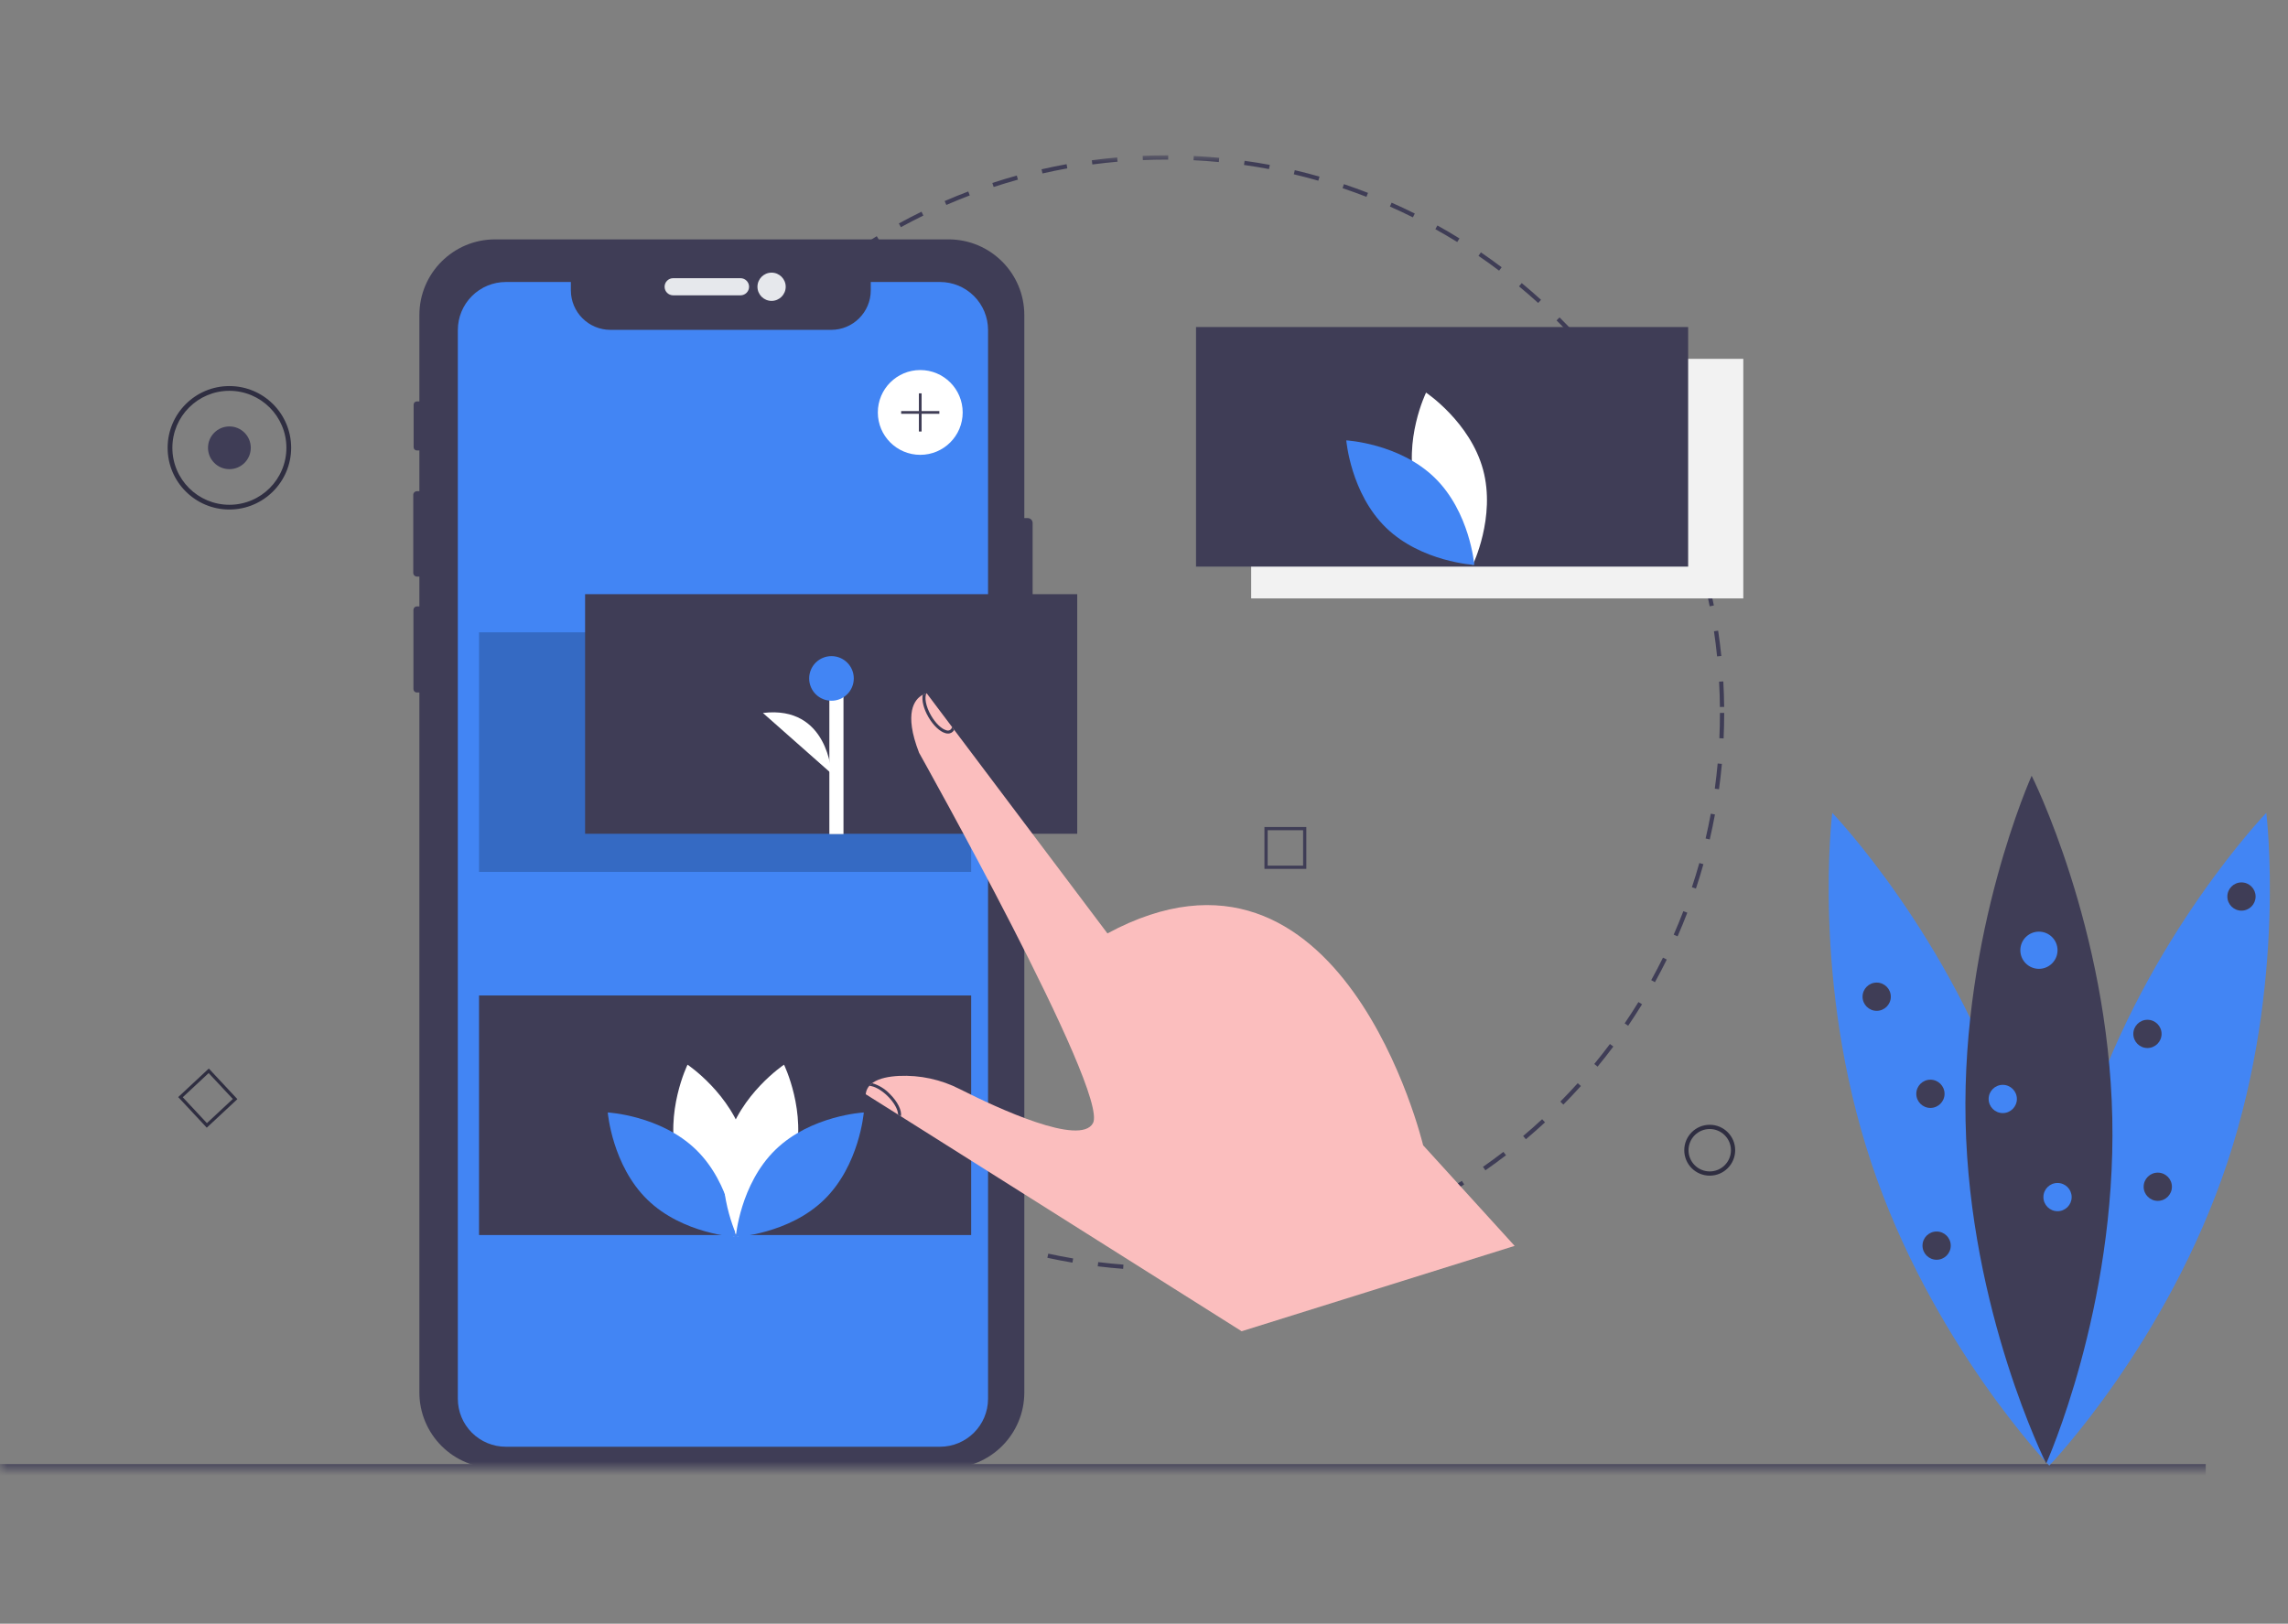 <?xml version="1.0" encoding="UTF-8"?>
<svg width="162px" height="115px" viewBox="0 0 162 115" version="1.1" xmlns="http://www.w3.org/2000/svg" xmlns:xlink="http://www.w3.org/1999/xlink">
    <rect x="0" y="0" width="162" height="115" fill="#808080" stroke="none"/>
    <!-- Generator: Sketch 59 (86127) - https://sketch.com -->
    <title>Artboard Copy 31</title>
    <desc>Created with Sketch.</desc>
    <defs>
        <rect id="path-1" x="0" y="0" width="162" height="93"></rect>
        <rect id="path-3" x="0" y="0" width="160" height="93"></rect>
    </defs>
    <g id="Artboard-Copy-31" stroke="none" stroke-width="1" fill="none" fill-rule="evenodd">
        <g id="04-Tile-2" transform="translate(0, 11)">
            <mask id="mask-2" fill="white">
                <use xlink:href="#path-1"></use>
            </mask>
            <g id="Rectangle"></g>
            <g id="Group" mask="url(#mask-2)">
                <path d="M80.907,0.035 L80.919,0.335 C81.467,0.312 82.026,0.3 82.579,0.3 L82.714,0.301 L82.715,0 L82.579,1.5015696e-06 C82.021,0 81.459,0.012 80.907,0.035 Z M86.298,0.474 C85.707,0.419 85.104,0.376 84.508,0.347 L84.523,0.047 C85.123,0.076 85.73,0.119 86.326,0.175 L86.298,0.474 Z M77.305,0.349 L77.344,0.647 C77.935,0.568 78.535,0.502 79.128,0.45 L79.102,0.151 C78.504,0.203 77.899,0.27 77.305,0.349 Z M89.852,0.974 C89.267,0.864 88.671,0.766 88.081,0.683 L88.122,0.386 C88.717,0.469 89.318,0.568 89.907,0.678 L89.852,0.974 Z M73.746,0.991 L73.813,1.284 C74.394,1.151 74.985,1.03 75.571,0.925 L75.518,0.629 C74.927,0.736 74.331,0.857 73.746,0.991 Z M93.344,1.797 C92.771,1.633 92.187,1.481 91.608,1.345 L91.676,1.053 C92.261,1.19 92.849,1.343 93.427,1.508 L93.344,1.797 Z M70.262,1.958 L70.355,2.243 C70.922,2.058 71.5,1.883 72.073,1.724 L71.993,1.434 C71.415,1.595 70.833,1.771 70.262,1.958 Z M96.751,2.94 C96.194,2.724 95.625,2.518 95.059,2.328 L95.154,2.043 C95.725,2.235 96.299,2.442 96.859,2.66 L96.751,2.94 Z M66.885,3.24 L67.005,3.515 C67.55,3.279 68.108,3.052 68.663,2.841 L68.557,2.561 C67.997,2.773 67.435,3.002 66.885,3.24 Z M100.039,4.393 C99.505,4.127 98.957,3.869 98.412,3.628 L98.533,3.354 C99.083,3.597 99.635,3.856 100.173,4.124 L100.039,4.393 Z M63.643,4.825 L63.787,5.089 C64.309,4.803 64.845,4.526 65.378,4.265 L65.246,3.995 C64.708,4.258 64.169,4.537 63.643,4.825 Z M103.179,6.141 C102.671,5.827 102.15,5.521 101.629,5.231 L101.775,4.969 C102.3,5.261 102.825,5.569 103.337,5.886 L103.179,6.141 Z M60.557,6.702 L60.725,6.951 C61.219,6.619 61.727,6.294 62.235,5.985 L62.079,5.728 C61.567,6.04 61.055,6.367 60.557,6.702 Z M106.143,8.169 C105.666,7.809 105.175,7.457 104.684,7.121 L104.854,6.873 C105.349,7.212 105.843,7.567 106.324,7.929 L106.143,8.169 Z M57.654,8.853 L57.844,9.086 C58.305,8.71 58.782,8.34 59.261,7.985 L59.082,7.744 C58.599,8.101 58.119,8.474 57.654,8.853 Z M108.91,10.457 C108.467,10.056 108.011,9.66 107.553,9.281 L107.744,9.05 C108.206,9.432 108.666,9.83 109.112,10.234 L108.91,10.457 Z M54.958,11.26 L55.168,11.475 C55.594,11.058 56.035,10.646 56.479,10.25 L56.279,10.026 C55.832,10.425 55.387,10.84 54.958,11.26 Z M111.455,12.986 C111.052,12.547 110.633,12.112 110.211,11.693 L110.423,11.48 C110.848,11.902 111.27,12.34 111.676,12.783 L111.455,12.986 Z M52.49,13.904 L52.719,14.098 C53.105,13.646 53.507,13.195 53.914,12.759 L53.694,12.554 C53.284,12.993 52.879,13.447 52.49,13.904 Z M113.759,15.735 C113.397,15.261 113.02,14.79 112.638,14.334 L112.869,14.142 C113.253,14.6 113.633,15.075 113.998,15.553 L113.759,15.735 Z M50.273,16.762 L50.518,16.935 C50.862,16.448 51.221,15.962 51.586,15.491 L51.349,15.307 C50.981,15.782 50.619,16.271 50.273,16.762 Z M115.802,18.68 C115.485,18.175 115.153,17.672 114.815,17.185 L115.061,17.013 C115.402,17.505 115.737,18.012 116.057,18.521 L115.802,18.68 Z M48.324,19.812 L48.585,19.962 C48.882,19.446 49.196,18.929 49.517,18.426 L49.264,18.265 C48.94,18.771 48.624,19.292 48.324,19.812 Z M117.567,21.798 C117.298,21.268 117.014,20.737 116.721,20.22 L116.982,20.072 C117.277,20.593 117.564,21.128 117.835,21.663 L117.567,21.798 Z M46.663,23.03 L46.936,23.155 C47.185,22.613 47.45,22.069 47.724,21.539 L47.457,21.402 C47.181,21.936 46.914,22.484 46.663,23.03 Z M119.037,25.063 C118.818,24.51 118.584,23.955 118.34,23.414 L118.614,23.291 C118.859,23.836 119.096,24.395 119.317,24.952 L119.037,25.063 Z M45.305,26.389 L45.588,26.488 C45.786,25.925 46,25.359 46.224,24.806 L45.945,24.693 C45.72,25.25 45.504,25.821 45.305,26.389 Z M120.204,28.455 C120.036,27.883 119.853,27.308 119.66,26.746 L119.944,26.648 C120.139,27.215 120.323,27.795 120.492,28.371 L120.204,28.455 Z M44.262,29.856 L44.554,29.929 C44.699,29.352 44.859,28.77 45.03,28.199 L44.743,28.113 C44.57,28.688 44.408,29.274 44.262,29.856 Z M121.053,31.941 C120.938,31.355 120.809,30.766 120.668,30.188 L120.96,30.118 C121.102,30.699 121.232,31.293 121.348,31.884 L121.053,31.941 Z M43.545,33.399 L43.842,33.445 C43.934,32.856 44.04,32.261 44.158,31.679 L43.863,31.619 C43.744,32.206 43.637,32.805 43.545,33.399 Z M121.578,35.49 C121.518,34.898 121.443,34.299 121.356,33.709 L121.653,33.666 C121.741,34.26 121.816,34.863 121.877,35.46 L121.578,35.49 Z M43.156,36.993 L43.456,37.012 C43.493,36.416 43.544,35.815 43.608,35.224 L43.31,35.192 C43.245,35.787 43.194,36.393 43.156,36.993 Z M121.777,39.072 C121.771,38.477 121.751,37.874 121.718,37.279 L122.018,37.262 C122.051,37.861 122.071,38.469 122.078,39.069 L121.777,39.072 Z M43.078,39.491 C43.078,39.864 43.084,40.239 43.094,40.608 L43.394,40.599 C43.384,40.234 43.379,39.861 43.379,39.491 C43.379,39.147 43.385,38.805 43.385,38.805 L43.084,38.799 C43.078,39.145 43.078,39.491 43.078,39.491 Z M122.039,41.299 L121.739,41.285 C121.766,40.69 121.779,40.087 121.779,39.491 L122.08,39.491 C122.08,40.091 122.066,40.699 122.039,41.299 Z M43.185,42.414 C43.229,43.013 43.287,43.619 43.358,44.213 L43.656,44.178 C43.586,43.588 43.528,42.987 43.484,42.392 L43.185,42.414 Z M121.713,44.899 L121.415,44.858 C121.496,44.27 121.564,43.67 121.618,43.075 L121.917,43.102 C121.863,43.702 121.794,44.306 121.713,44.899 Z M43.613,46.003 C43.711,46.595 43.824,47.193 43.95,47.779 L44.244,47.717 C44.119,47.135 44.007,46.542 43.909,45.954 L43.613,46.003 Z M121.058,48.454 L120.765,48.386 C120.9,47.807 121.023,47.216 121.131,46.63 L121.426,46.684 C121.317,47.275 121.194,47.871 121.058,48.454 Z M44.368,49.538 C44.521,50.119 44.688,50.704 44.867,51.276 L45.154,51.187 C44.977,50.619 44.81,50.039 44.659,49.462 L44.368,49.538 Z M120.079,51.934 L119.794,51.84 C119.981,51.275 120.158,50.698 120.32,50.124 L120.609,50.206 C120.446,50.784 120.268,51.365 120.079,51.934 Z M45.446,52.989 C45.65,53.552 45.871,54.117 46.101,54.67 L46.378,54.554 C46.15,54.006 45.931,53.445 45.728,52.887 L45.446,52.989 Z M118.78,55.318 L118.505,55.197 C118.744,54.651 118.974,54.091 119.188,53.534 L119.468,53.641 C119.253,54.203 119.021,54.767 118.78,55.318 Z M46.834,56.319 C47.089,56.86 47.361,57.403 47.641,57.933 L47.906,57.792 C47.628,57.267 47.359,56.728 47.105,56.19 L46.834,56.319 Z M117.176,58.564 L116.913,58.419 C117.201,57.897 117.482,57.362 117.746,56.826 L118.015,56.96 C117.749,57.499 117.466,58.039 117.176,58.564 Z M48.522,59.509 C48.826,60.026 49.147,60.542 49.474,61.043 L49.725,60.879 C49.401,60.381 49.083,59.869 48.78,59.356 L48.522,59.509 Z M115.281,61.648 L115.033,61.48 C115.368,60.987 115.696,60.479 116.008,59.971 L116.264,60.128 C115.949,60.64 115.619,61.152 115.281,61.648 Z M50.495,62.533 C50.846,63.02 51.212,63.505 51.584,63.975 L51.82,63.789 C51.451,63.323 51.087,62.841 50.739,62.358 L50.495,62.533 Z M113.114,64.546 L112.882,64.355 C113.261,63.894 113.633,63.419 113.99,62.942 L114.231,63.122 C113.871,63.603 113.496,64.082 113.114,64.546 Z M52.738,65.367 C53.131,65.819 53.54,66.269 53.954,66.705 L54.172,66.498 C53.761,66.066 53.355,65.619 52.965,65.17 L52.738,65.367 Z M110.693,67.232 L110.479,67.021 C110.898,66.597 111.313,66.157 111.711,65.716 L111.934,65.917 C111.533,66.362 111.115,66.804 110.693,67.232 Z M55.23,67.986 C55.663,68.402 56.112,68.813 56.563,69.208 L56.761,68.983 C56.313,68.59 55.868,68.182 55.438,67.769 L55.23,67.986 Z M108.039,69.687 L107.845,69.457 C108.3,69.074 108.752,68.674 109.19,68.269 L109.394,68.49 C108.953,68.898 108.497,69.3 108.039,69.687 Z M57.951,70.369 C58.421,70.745 58.906,71.113 59.391,71.465 L59.567,71.222 C59.086,70.873 58.605,70.507 58.138,70.134 L57.951,70.369 Z M105.173,71.888 L105.001,71.642 C105.489,71.302 105.976,70.945 106.448,70.582 L106.631,70.82 C106.155,71.186 105.665,71.545 105.173,71.888 Z M60.879,72.495 C61.382,72.826 61.898,73.149 62.413,73.456 L62.567,73.198 C62.055,72.894 61.543,72.573 61.044,72.244 L60.879,72.495 Z M102.121,73.819 L101.972,73.558 C102.49,73.263 103.007,72.952 103.509,72.635 L103.669,72.889 C103.164,73.208 102.643,73.521 102.121,73.819 Z M63.991,74.346 C64.522,74.629 65.066,74.904 65.608,75.162 L65.737,74.891 C65.199,74.635 64.659,74.362 64.132,74.081 L63.991,74.346 Z M98.907,75.461 L98.783,75.188 C99.323,74.943 99.866,74.681 100.396,74.41 L100.533,74.677 C99.998,74.95 99.451,75.214 98.907,75.461 Z M67.261,75.903 C67.816,76.137 68.383,76.361 68.947,76.568 L69.051,76.286 C68.491,76.08 67.928,75.858 67.378,75.626 L67.261,75.903 Z M95.553,76.803 L95.455,76.519 C96.017,76.324 96.583,76.113 97.136,75.891 L97.248,76.17 C96.69,76.393 96.12,76.606 95.553,76.803 Z M70.663,77.154 C71.235,77.335 71.819,77.505 72.4,77.659 L72.477,77.369 C71.901,77.216 71.321,77.047 70.754,76.868 L70.663,77.154 Z M92.087,77.831 L92.014,77.54 C92.594,77.397 93.177,77.238 93.746,77.069 L93.832,77.357 C93.258,77.527 92.67,77.687 92.087,77.831 Z M74.158,78.083 C74.744,78.211 75.342,78.326 75.934,78.426 L75.984,78.13 C75.396,78.031 74.803,77.916 74.222,77.79 L74.158,78.083 Z M88.54,78.536 L88.495,78.239 C89.085,78.15 89.68,78.046 90.263,77.93 L90.321,78.224 C89.734,78.341 89.135,78.446 88.54,78.536 Z M77.723,78.687 C78.318,78.76 78.923,78.82 79.523,78.866 L79.545,78.567 C78.951,78.521 78.35,78.462 77.76,78.389 L77.723,78.687 Z M84.944,78.913 L84.926,78.613 C85.521,78.578 86.122,78.529 86.715,78.467 L86.746,78.765 C86.149,78.828 85.543,78.878 84.944,78.913 Z M82.579,78.983 C82.162,78.983 81.741,78.976 81.328,78.963 L81.338,78.663 C81.931,78.682 82.536,78.687 83.132,78.679 L83.137,78.979 C83.137,78.979 82.858,78.983 82.579,78.983 Z" id="Shape" fill="#3F3D56"></path>
                <path d="M119.253,70.464 C119.253,71.46 120.06,72.266 121.056,72.266 C122.051,72.265 122.857,71.459 122.858,70.464 C122.858,69.469 122.051,68.663 121.056,68.663 C120.06,68.663 119.253,69.469 119.253,70.464 Z M119.554,70.465 C119.554,69.635 120.226,68.963 121.056,68.963 C121.885,68.964 122.557,69.636 122.558,70.465 C122.558,71.294 121.885,71.966 121.056,71.966 C120.226,71.966 119.554,71.294 119.554,70.465 Z" id="Shape" fill="#2F2E41"></path>
                <path d="M73.114,26.039 L73.114,35.901 C73.114,36.091 72.96,36.244 72.77,36.245 L72.526,36.245 L72.526,87.621 C72.525,90.582 70.125,92.982 67.164,92.982 L35.054,92.982 C33.632,92.982 32.268,92.417 31.263,91.411 C30.258,90.406 29.693,89.043 29.694,87.621 L29.694,38.047 L29.516,38.047 C29.382,38.047 29.274,37.939 29.273,37.805 L29.273,32.192 C29.273,32.128 29.299,32.066 29.344,32.02 C29.39,31.974 29.452,31.949 29.516,31.949 L29.694,31.949 L29.694,29.835 L29.515,29.835 C29.374,29.834 29.261,29.72 29.261,29.579 L29.261,24.043 C29.261,23.903 29.375,23.79 29.515,23.789 L29.694,23.789 L29.694,20.903 L29.512,20.903 C29.452,20.903 29.395,20.88 29.352,20.837 C29.31,20.795 29.286,20.738 29.287,20.678 L29.287,17.657 C29.286,17.532 29.387,17.431 29.512,17.43 L29.694,17.43 L29.694,11.313 C29.694,8.353 32.094,5.954 35.054,5.954 L67.164,5.954 C70.124,5.954 72.525,8.353 72.526,11.313 L72.526,25.695 L72.77,25.695 C72.96,25.695 73.114,25.849 73.114,26.039 L73.114,26.039 Z" id="Path" fill="#3F3D56"></path>
                <path d="M47.664,8.703 L52.43,8.703 C52.765,8.703 53.038,8.975 53.038,9.31 L53.038,9.31 C53.038,9.645 52.765,9.917 52.43,9.917 L47.664,9.917 C47.328,9.917 47.056,9.645 47.056,9.31 L47.056,9.31 C47.056,8.975 47.328,8.703 47.664,8.703 Z" id="Path" fill="#E6E8EC"></path>
                <ellipse id="Oval" fill="#E6E8EC" fill-rule="nonzero" cx="54.631" cy="9.31" rx="1" ry="1"></ellipse>
                <path d="M69.958,12.373 L69.958,88.066 C69.957,89.943 68.434,91.465 66.556,91.465 L35.819,91.465 C34.917,91.467 34.051,91.109 33.412,90.471 C32.774,89.833 32.416,88.968 32.417,88.066 L32.417,12.373 C32.417,11.471 32.776,10.606 33.414,9.968 C34.052,9.33 34.917,8.972 35.819,8.972 L40.42,8.972 L40.42,9.562 C40.42,11.109 41.674,12.362 43.221,12.362 L58.853,12.362 C60.4,12.362 61.654,11.109 61.654,9.562 L61.654,8.972 L66.556,8.972 C67.459,8.972 68.324,9.33 68.962,9.968 C69.6,10.605 69.958,11.471 69.958,12.373 L69.958,12.373 Z" id="Path" fill="#4285F4"></path>
                <g opacity="0.2" transform="translate(33.631, 33.623)" fill="#000000" fill-rule="nonzero" id="Rectangle">
                    <rect x="0.287" y="0.162" width="34.845" height="16.968"></rect>
                </g>
                <rect id="Rectangle" fill="#F2F2F2" fill-rule="nonzero" x="88.588" y="14.415" width="34.845" height="16.968"></rect>
                <rect id="Rectangle" fill="#3F3D56" fill-rule="nonzero" x="33.918" y="59.504" width="34.845" height="16.968"></rect>
                <ellipse id="Oval" fill="#FFFFFF" fill-rule="nonzero" cx="65.158" cy="18.211" rx="3.004" ry="3.003"></ellipse>
                <polygon id="Path" fill="#3F3D56" points="66.51 18.114 65.254 18.114 65.254 16.859 65.061 16.859 65.061 18.114 63.806 18.114 63.806 18.307 65.061 18.307 65.061 19.562 65.254 19.562 65.254 18.307 66.51 18.307"></polygon>
                <rect id="Rectangle" fill="#3F3D56" fill-rule="nonzero" x="84.683" y="12.163" width="34.845" height="16.968"></rect>
                <path d="M100.238,23.555 C101.15,26.926 104.274,29.014 104.274,29.014 C104.274,29.014 105.92,25.636 105.008,22.265 C104.096,18.894 100.971,16.806 100.971,16.806 C100.971,16.806 99.326,20.184 100.238,23.555 L100.238,23.555 Z" id="Path" fill="#FFFFFF"></path>
                <path d="M101.578,22.831 C104.081,25.267 104.387,29.011 104.387,29.011 C104.387,29.011 100.635,28.806 98.132,26.37 C95.629,23.935 95.323,20.19 95.323,20.19 C95.323,20.19 99.075,20.395 101.578,22.831 L101.578,22.831 Z" id="Path" fill="#4285F4"></path>
                <path d="M47.947,71.155 C48.859,74.526 51.984,76.614 51.984,76.614 C51.984,76.614 53.629,73.236 52.717,69.865 C51.805,66.494 48.68,64.406 48.68,64.406 C48.68,64.406 47.035,67.784 47.947,71.155 L47.947,71.155 Z" id="Path" fill="#FFFFFF"></path>
                <path d="M49.287,70.431 C51.79,72.866 52.096,76.611 52.096,76.611 C52.096,76.611 48.344,76.406 45.841,73.97 C43.338,71.534 43.032,67.79 43.032,67.79 C43.032,67.79 46.784,67.995 49.287,70.431 L49.287,70.431 Z" id="Path" fill="#4285F4"></path>
                <path d="M56.245,71.155 C55.333,74.526 52.209,76.614 52.209,76.614 C52.209,76.614 50.563,73.236 51.475,69.865 C52.387,66.494 55.512,64.406 55.512,64.406 C55.512,64.406 57.157,67.784 56.245,71.155 L56.245,71.155 Z" id="Path" fill="#FFFFFF"></path>
                <path d="M54.905,70.431 C52.402,72.866 52.096,76.611 52.096,76.611 C52.096,76.611 55.848,76.406 58.351,73.97 C60.854,71.534 61.16,67.79 61.16,67.79 C61.16,67.79 57.408,67.995 54.905,70.431 L54.905,70.431 Z" id="Path" fill="#4285F4"></path>
                <path d="M89.528,50.537 L92.493,50.537 L92.493,47.573 L89.528,47.573 L89.528,50.537 Z M92.265,50.309 L89.756,50.309 L89.756,47.801 L92.265,47.801 L92.265,50.309 Z" id="Shape" fill="#3F3D56"></path>
                <path d="M12.617,66.701 L14.64,68.868 L16.808,66.846 L14.785,64.679 L12.617,66.701 Z M14.651,68.546 L12.94,66.712 L14.774,65.001 L16.485,66.835 L14.651,68.546 Z" id="Shape" fill="#2F2E41"></path>
                <ellipse id="Oval" fill="#3F3D56" fill-rule="nonzero" cx="16.242" cy="20.715" rx="1.514" ry="1.513"></ellipse>
                <path d="M11.869,20.715 C11.869,23.13 13.826,25.087 16.242,25.087 C18.656,25.084 20.612,23.129 20.615,20.715 C20.615,18.301 18.657,16.343 16.242,16.343 C13.826,16.343 11.869,18.301 11.869,20.715 Z M12.205,20.715 C12.205,18.486 14.012,16.679 16.242,16.679 C18.47,16.682 20.276,18.487 20.278,20.715 C20.278,22.944 18.471,24.751 16.242,24.751 C14.012,24.751 12.205,22.944 12.205,20.715 Z" id="Shape" fill="#2F2E41"></path>
                <rect id="Rectangle" fill="#3F3D56" fill-rule="nonzero" x="0" y="92.694" width="156.175" height="1"></rect>
                <rect id="Rectangle" fill="#3F3D56" fill-rule="nonzero" x="41.427" y="31.083" width="34.845" height="16.968"></rect>
                <rect id="Rectangle" fill="#FFFFFF" fill-rule="nonzero" x="58.722" y="36.9" width="1" height="11.173"></rect>
                <ellipse id="Oval" fill="#4285F4" fill-rule="nonzero" cx="58.872" cy="37.05" rx="1.58" ry="1.58"></ellipse>
                <path d="M58.872,43.787 C58.872,43.787 58.646,38.932 54.018,39.496" id="Path" fill="#FFFFFF"></path>
                <path d="M107.243,77.24 L87.914,83.286 L63.87,68.117 L63.869,68.116 L63.79,68.067 L63.777,68.059 L63.586,67.939 L61.297,66.499 C61.301,66.46 61.307,66.422 61.314,66.385 C61.349,66.207 61.431,66.042 61.55,65.905 C61.591,65.856 61.637,65.81 61.686,65.769 L61.687,65.769 C61.708,65.75 61.731,65.732 61.755,65.715 C61.755,65.715 61.791,65.687 61.829,65.663 C62.272,65.366 62.939,65.24 63.635,65.202 C65.137,65.131 66.631,65.455 67.968,66.141 C70.671,67.508 76.48,70.197 77.386,68.55 C78.574,66.391 65.076,42.317 65.076,42.317 C63.965,39.461 64.778,38.529 65.288,38.235 C65.303,38.226 65.318,38.218 65.332,38.21 C65.386,38.182 65.442,38.159 65.5,38.139 C65.53,38.128 65.56,38.119 65.591,38.112 C65.6,38.11 65.608,38.108 65.616,38.106 L67.407,40.486 L67.434,40.521 L67.53,40.65 L67.559,40.689 L78.412,55.109 C95.041,46.149 100.764,70.115 100.764,70.115 L107.243,77.24 Z" id="Path" fill="#FBBEBE"></path>
                <path d="M67.559,40.689 C67.478,40.855 67.308,40.958 67.124,40.953 C67.064,40.953 67.004,40.945 66.947,40.929 C66.545,40.822 66.08,40.381 65.732,39.78 C65.393,39.193 65.253,38.602 65.332,38.21 C65.386,38.182 65.442,38.159 65.5,38.139 C65.53,38.128 65.56,38.119 65.591,38.112 C65.452,38.385 65.535,39.006 65.92,39.672 C66.234,40.217 66.659,40.629 67.002,40.72 C67.086,40.755 67.183,40.749 67.262,40.703 C67.342,40.657 67.395,40.577 67.407,40.486 L67.434,40.521 L67.53,40.65 L67.559,40.689 Z" id="Path" fill="#3F3D56"></path>
                <path d="M63.79,68.067 L63.777,68.059 L63.586,67.939 C63.587,67.631 63.354,67.127 62.839,66.621 C62.404,66.196 61.899,65.918 61.55,65.905 C61.591,65.856 61.637,65.81 61.686,65.769 L61.687,65.769 C61.708,65.75 61.731,65.732 61.755,65.715 C62.225,65.854 62.651,66.113 62.99,66.466 C63.556,67.022 63.867,67.656 63.79,68.067 L63.79,68.067 Z" id="Path" fill="#3F3D56"></path>
                <path d="M142.344,68.05 C146.587,80.817 145.097,92.804 145.097,92.804 C145.097,92.804 136.727,84.092 132.484,71.325 C128.241,58.558 129.731,46.57 129.731,46.57 C129.731,46.57 138.101,55.282 142.344,68.05 L142.344,68.05 Z" id="Path" fill="#4285F4"></path>
                <path d="M147.85,68.05 C143.607,80.817 145.097,92.804 145.097,92.804 C145.097,92.804 153.467,84.092 157.71,71.325 C161.953,58.558 160.463,46.57 160.463,46.57 C160.463,46.57 152.093,55.282 147.85,68.05 L147.85,68.05 Z" id="Path" fill="#4285F4"></path>
                <path d="M149.559,68.188 C149.843,81.638 144.88,92.652 144.88,92.652 C144.88,92.652 139.456,81.858 139.171,68.407 C138.887,54.957 143.85,43.943 143.85,43.943 C143.85,43.943 149.275,54.737 149.559,68.188 L149.559,68.188 Z" id="Path" fill="#3F3D56"></path>
                <ellipse id="Oval" fill="#4285F4" fill-rule="nonzero" cx="144.365" cy="56.301" rx="1.317" ry="1.317"></ellipse>
                <ellipse id="Oval" fill="#4285F4" fill-rule="nonzero" cx="141.804" cy="66.834" rx="1" ry="1"></ellipse>
                <ellipse id="Oval" fill="#3F3D56" fill-rule="nonzero" cx="132.877" cy="59.592" rx="1" ry="1"></ellipse>
                <ellipse id="Oval" fill="#3F3D56" fill-rule="nonzero" cx="158.706" cy="52.497" rx="1" ry="1"></ellipse>
                <ellipse id="Oval" fill="#3F3D56" fill-rule="nonzero" cx="136.682" cy="66.469" rx="1" ry="1"></ellipse>
                <ellipse id="Oval" fill="#3F3D56" fill-rule="nonzero" cx="152.048" cy="62.226" rx="1" ry="1"></ellipse>
                <ellipse id="Oval" fill="#3F3D56" fill-rule="nonzero" cx="137.121" cy="77.222" rx="1" ry="1"></ellipse>
                <ellipse id="Oval" fill="#3F3D56" fill-rule="nonzero" cx="152.78" cy="73.052" rx="1" ry="1"></ellipse>
                <ellipse id="Oval" fill="#4285F4" fill-rule="nonzero" cx="145.682" cy="73.784" rx="1" ry="1"></ellipse>
            </g>
            <mask id="mask-4" fill="white">
                <use xlink:href="#path-3"></use>
            </mask>
            <g id="rect-1"></g>
        </g>
    </g>
</svg>